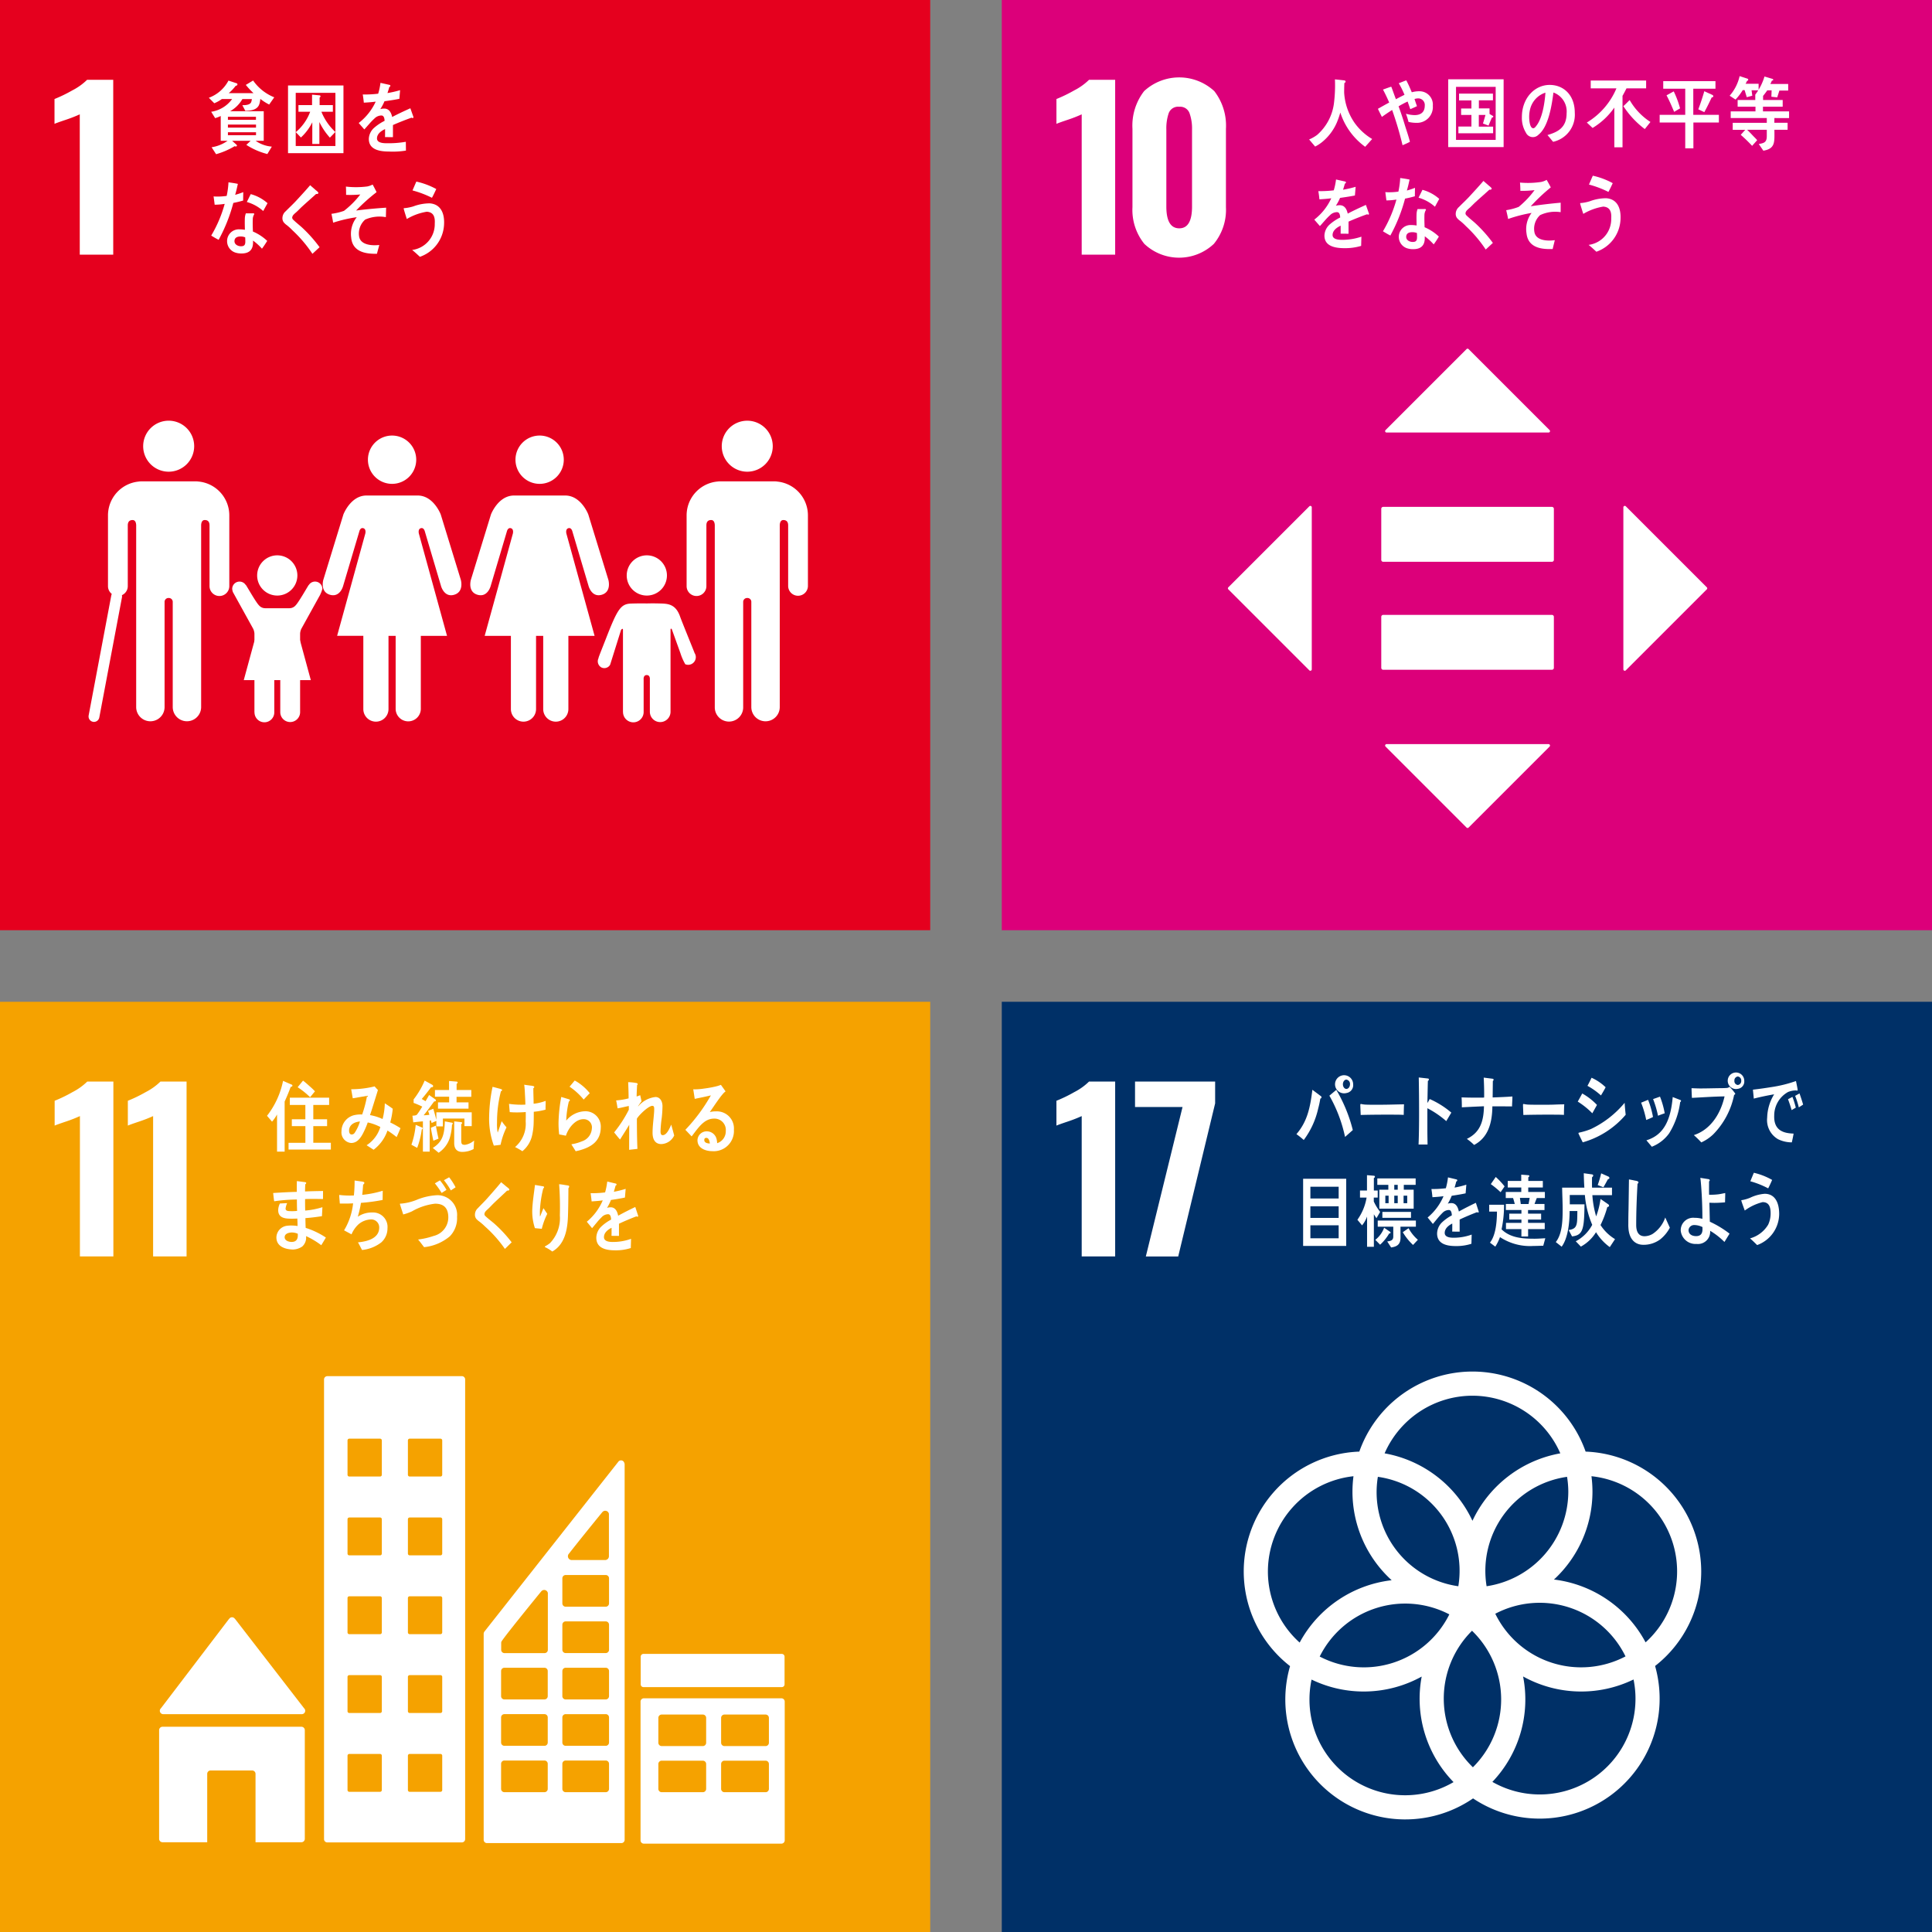 <svg xmlns="http://www.w3.org/2000/svg" width="270" height="270" viewBox="0 0 270 270">
  <rect x="0" y="0" width="270" height="270" fill="#808080" stroke="none"/>
  <g id="グループ_678" data-name="グループ 678" transform="translate(-800 -4315)">
    <g id="グループ_222" data-name="グループ 222" transform="translate(43.263 3789.98)">
      <rect id="長方形_240" data-name="長方形 240" width="130" height="130" transform="translate(896.738 525.02)" fill="#dc007a"/>
      <g id="グループ_212" data-name="グループ 212" transform="translate(904.377 535.837)">
        <path id="パス_1768" data-name="パス 1768" d="M907.907,541a20.048,20.048,0,0,1-1.931.754q-1.268.423-1.6.574v-3.47a20.207,20.207,0,0,0,2.489-1.207,8.413,8.413,0,0,0,2.067-1.479h3.651V560.61h-4.677Z" transform="translate(-904.377 -535.837)" fill="#fff"/>
        <path id="パス_1769" data-name="パス 1769" d="M916.672,559.116A7.542,7.542,0,0,1,915,553.972V543.019a7.875,7.875,0,0,1,1.629-5.266,7.233,7.233,0,0,1,9.807,0,7.875,7.875,0,0,1,1.629,5.266v10.953a7.506,7.506,0,0,1-1.69,5.129,7.077,7.077,0,0,1-9.7.015Zm6.654-5.235V543.109a6.378,6.378,0,0,0-.347-2.263,1.383,1.383,0,0,0-1.434-.905,1.4,1.4,0,0,0-1.478.89,6.591,6.591,0,0,0-.332,2.278v10.772q0,3.048,1.81,3.048Q923.326,556.929,923.326,553.881Z" transform="translate(-904.377 -535.837)" fill="#fff"/>
      </g>
      <g id="グループ_215" data-name="グループ 215" transform="translate(928.337 573.744)">
        <g id="グループ_213" data-name="グループ 213" transform="translate(21.434 22.113)">
          <path id="パス_1770" data-name="パス 1770" d="M972.72,609.13H949.114a.273.273,0,0,0-.256.287v7.094a.272.272,0,0,0,.256.288H972.72a.273.273,0,0,0,.26-.288v-7.094a.274.274,0,0,0-.26-.287" transform="translate(-948.858 -594.035)" fill="#fff"/>
          <path id="パス_1771" data-name="パス 1771" d="M972.72,594.035H949.114a.272.272,0,0,0-.256.286v7.1a.272.272,0,0,0,.256.288H972.72a.273.273,0,0,0,.26-.288v-7.1a.274.274,0,0,0-.26-.286" transform="translate(-948.858 -594.035)" fill="#fff"/>
        </g>
        <g id="グループ_214" data-name="グループ 214">
          <path id="パス_1772" data-name="パス 1772" d="M972.388,583.31l-11.331-11.33a.2.2,0,0,0-.277,0l-11.331,11.33a.2.2,0,0,0,.139.335H972.25A.2.2,0,0,0,972.388,583.31Z" transform="translate(-927.424 -571.922)" fill="#fff"/>
          <path id="パス_1773" data-name="パス 1773" d="M983.025,616.886l11.331-11.331a.194.194,0,0,0,0-.276l-11.331-11.331a.2.2,0,0,0-.334.138v22.662A.2.2,0,0,0,983.025,616.886Z" transform="translate(-927.424 -571.922)" fill="#fff"/>
          <path id="パス_1774" data-name="パス 1774" d="M949.449,627.524l11.331,11.331a.2.2,0,0,0,.277,0l11.331-11.331a.2.2,0,0,0-.138-.334H949.588A.2.2,0,0,0,949.449,627.524Z" transform="translate(-927.424 -571.922)" fill="#fff"/>
          <path id="パス_1775" data-name="パス 1775" d="M938.812,593.948l-11.331,11.331a.2.2,0,0,0,0,.276l11.331,11.331a.2.2,0,0,0,.334-.138V594.086A.2.2,0,0,0,938.812,593.948Z" transform="translate(-927.424 -571.922)" fill="#fff"/>
        </g>
      </g>
      <g id="グループ_216" data-name="グループ 216" transform="translate(939.688 535.657)">
        <path id="パス_1776" data-name="パス 1776" d="M946.279,545.535a9.519,9.519,0,0,1-3.474-4.785,11.76,11.76,0,0,1-.507,1.443,7.211,7.211,0,0,1-2.042,2.683,5.485,5.485,0,0,1-.968.626l-.843-.992a5.142,5.142,0,0,0,1.131-.646,7.054,7.054,0,0,0,2.328-4.32,20.094,20.094,0,0,0,.149-3.433l1.308.145c.075.009.179.053.179.163a.221.221,0,0,1-.169.2c-.019.45-.029.889-.029,1.339a8.258,8.258,0,0,0,1.468,4.247,8.081,8.081,0,0,0,2.447,2.243Z" transform="translate(-938.445 -535.657)" fill="#fff"/>
        <path id="パス_1777" data-name="パス 1777" d="M953.449,542.187a4.835,4.835,0,0,1-1.116-.13,8.43,8.43,0,0,0-.358-1.144,4.565,4.565,0,0,0,1.2.194c.735,0,1.432-.29,1.432-1.338a.917.917,0,0,0-.877-1,1.876,1.876,0,0,0-.555.087c.109.335.224.669.342,1-.313.153-.628.293-.932.422-.125-.356-.249-.713-.375-1.069a12.544,12.544,0,0,0-1.262.67c.306.832.594,1.684.85,2.537.242.809.538,1.6.734,2.419-.332.193-.679.321-1.028.484a47.333,47.333,0,0,0-1.458-4.931c-.481.311-.965.635-1.43.97-.189-.377-.384-.746-.555-1.133.52-.292,1.047-.594,1.575-.873-.26-.615-.555-1.234-.868-1.817.133-.04,1.056-.386,1.117-.386s.064.043.091.107c.2.538.392,1.091.6,1.63.4-.216.795-.421,1.2-.616a12.832,12.832,0,0,0-.8-1.619c.348-.129.7-.28,1.047-.4.293.527.528,1.1.77,1.663a3.789,3.789,0,0,1,1.1-.14,1.864,1.864,0,0,1,1.84,2.028A2.211,2.211,0,0,1,953.449,542.187Z" transform="translate(-938.445 -535.657)" fill="#fff"/>
        <path id="パス_1778" data-name="パス 1778" d="M957.884,545.578V536.1h7.743v9.477Zm6.633-8.422h-5.542v7.412h5.542Zm-5.21,6.49V542.7h1.821v-1.616h-1.44v-.9h1.44v-1.134H959.4v-.944h4.735v.931h-1.965v1.135h1.489v.774l.476.28a.1.1,0,0,1,.048.081c0,.1-.115.145-.192.145-.16.372-.321.742-.47,1.123l-.78-.293c.121-.393.237-.8.35-1.2h-.931v1.639h2v.92Z" transform="translate(-938.445 -535.657)" fill="#fff"/>
        <path id="パス_1779" data-name="パス 1779" d="M972.544,544.838c-.271-.311-.518-.643-.792-.945,1.393-.407,2.677-1,2.677-3.032a2.811,2.811,0,0,0-1.839-2.912c-.238,1.852-.705,4.8-2.087,5.891a1.074,1.074,0,0,1-1.76-.279,3.943,3.943,0,0,1-.563-2.195c0-2.627,1.786-4.479,3.88-4.479,1.938,0,3.513,1.4,3.513,3.9A3.871,3.871,0,0,1,972.544,544.838Zm-3.1-4.943a4.373,4.373,0,0,0-.245,1.471c0,.438.079,1.575.572,1.575.176,0,.325-.2.43-.343.831-1.028,1.181-3.225,1.267-4.63A3.233,3.233,0,0,0,969.446,539.9Z" transform="translate(-938.445 -535.657)" fill="#fff"/>
        <path id="パス_1780" data-name="パス 1780" d="M982.8,537.371c-.181.352-.359.705-.556,1.044v7.193H981.1v-5.554a10.028,10.028,0,0,1-3.038,2.849l-.806-.759a10.148,10.148,0,0,0,4.136-4.773H977.8v-1.1h7.743v1.1Zm2.557,5.686a12.609,12.609,0,0,1-2.991-3.2c.3-.274.582-.57.874-.856a8.908,8.908,0,0,0,2.907,3.066Z" transform="translate(-938.445 -535.657)" fill="#fff"/>
        <path id="パス_1781" data-name="パス 1781" d="M992.148,542.144v3.608h-1.139v-3.608h-3.575v-1.077h3.575v-3.65h-3.076V536.36h7.3v1.057h-3.1v3.65h3.577v1.077Zm-2.69-1.494c-.331-.782-.669-1.574-1.064-2.308l1.007-.552a13.274,13.274,0,0,1,.884,2.375Zm5.248-2.014c-.328.693-.658,1.386-1.033,2.056l-.838-.394c.31-.825.593-1.672.838-2.531l1.129.518a.221.221,0,0,1,.131.188C994.933,538.593,994.782,538.636,994.706,538.636Z" transform="translate(-938.445 -535.657)" fill="#fff"/>
        <path id="パス_1782" data-name="パス 1782" d="M1000.279,537.636l.1.76-.771.208-.3-.989h-.265a7.659,7.659,0,0,1-1.009,1.319l-.817-.538a6.239,6.239,0,0,0,1.392-2.739l1.083.352a.168.168,0,0,1,.122.143c0,.1-.1.165-.177.177a2.158,2.158,0,0,1-.2.4h1.826v.912Zm3.192,3.882-.011.66h1.854v.979h-1.843c0,1.682.168,2.628-1.544,2.924l-.642-.934c.651-.122,1.121-.178,1.121-1.089v-.9h-2.747c.281.262.545.539.808.823.2.21.406.4.594.627l-.706.793a20.726,20.726,0,0,0-1.589-1.539l.631-.7h-1.753v-.979h4.762v-.671h-5.043v-.924h3.462v-.659h-2.494v-.935h2.466v-.746h1.168c.047.009-.219.2-.219.255,0,.077.12-.259.141-.329v.82h2.74v.935h-2.756v.659h3.649v.935Zm.693-3.838-.3.946-.818-.088.036-.891h-.611a9.4,9.4,0,0,1-.726.938l-.949-.342a7.918,7.918,0,0,0,1.289-2.531l1.113.331a.139.139,0,0,1,.111.122c0,.1-.122.118-.19.118-.065.166-.139.322-.216.473h2.493v.924Z" transform="translate(-938.445 -535.657)" fill="#fff"/>
        <path id="パス_1783" data-name="パス 1783" d="M946.7,555.013a.242.242,0,0,1-.139-.054c-.68.232-1.986.748-2.607,1.035v1.692l-1.111-.012c.01-.154.01-.318.01-.5v-.616c-.75.352-1.129.8-1.129,1.307,0,.439.432.672,1.288.672a8.348,8.348,0,0,0,2.74-.44l-.036,1.286a7.762,7.762,0,0,1-2.363.318c-1.846,0-2.767-.582-2.767-1.759a2.169,2.169,0,0,1,.771-1.583,6.719,6.719,0,0,1,1.43-.945c-.018-.495-.168-.746-.443-.746a1.369,1.369,0,0,0-.967.416,8.526,8.526,0,0,0-.727.748c-.348.385-.563.65-.7.78-.17-.2-.433-.494-.782-.9a7.949,7.949,0,0,0,2.373-2.98c-.5.066-1.056.11-1.657.144-.037-.419-.093-.8-.15-1.145a16.061,16.061,0,0,0,2.154-.111,8.749,8.749,0,0,0,.319-1.516l1.272.285c.076.025.113.066.113.133s-.046.12-.151.164c-.048.186-.133.473-.252.847a14.924,14.924,0,0,0,1.757-.406l-.1,1.211c-.517.108-1.214.218-2.078.338a6.67,6.67,0,0,1-.585,1.1,1.874,1.874,0,0,1,.538-.077c.573,0,.949.384,1.12,1.176.753-.4,1.609-.8,2.54-1.22l.432,1.23C946.818,554.971,946.781,555.013,946.7,555.013Z" transform="translate(-938.445 -535.657)" fill="#fff"/>
        <path id="パス_1784" data-name="パス 1784" d="M953.224,552.449c-.46.131-.911.242-1.372.329a22.677,22.677,0,0,1-2.054,5.156c-.349-.175-.7-.383-1.035-.592a17.969,17.969,0,0,0,1.883-4.432,9.5,9.5,0,0,1-1.4.119c-.047-.382-.1-.768-.151-1.164a3.852,3.852,0,0,0,.519.023,8.6,8.6,0,0,0,1.308-.09,11.774,11.774,0,0,0,.254-1.9c.442.066.877.121,1.309.22-.112.506-.224,1.023-.377,1.528a9.539,9.539,0,0,0,1.131-.377C953.236,551.658,953.224,552.053,953.224,552.449Zm2.631,6.724a7.954,7.954,0,0,0-1.25-1.132c.006.122,0,.242,0,.361-.043,1.135-.778,1.441-1.627,1.441a2.709,2.709,0,0,1-.89-.141,1.675,1.675,0,0,1-1.108-1.562,1.64,1.64,0,0,1,1.718-1.67,4.538,4.538,0,0,1,.77.064c-.009-.516-.028-1.032-.009-1.55a2.3,2.3,0,0,1,.14-.747h.849c.056,0,.331-.044.326.088a.067.067,0,0,1-.011.045,1.414,1.414,0,0,0-.2.67c-.021.582,0,1.153.021,1.737a6.708,6.708,0,0,1,1.995,1.308C956.352,558.46,956.113,558.833,955.855,559.173Zm-2.342-1.583a1.584,1.584,0,0,0-.674-.12c-.358,0-.806.11-.825.626s.519.737.889.737c.347,0,.6-.077.621-.55C953.533,558.053,953.522,557.822,953.513,557.59Zm2.516-3.677a5.784,5.784,0,0,0-2.29-1.265l.545-1.1a5.8,5.8,0,0,1,2.347,1.264Z" transform="translate(-938.445 -535.657)" fill="#fff"/>
        <path id="パス_1785" data-name="パス 1785" d="M963.127,559.891a18.146,18.146,0,0,0-2.764-3.262,8.4,8.4,0,0,0-.8-.731,2.319,2.319,0,0,1-.463-.428.961.961,0,0,1-.165-.6,1.267,1.267,0,0,1,.454-.925c.463-.474.944-.912,1.4-1.4.674-.735,1.358-1.466,2.017-2.241.268.236.536.461.8.7a1.966,1.966,0,0,1,.305.272.134.134,0,0,1,.044.1c0,.155-.21.173-.314.149-.635.58-1.287,1.147-1.932,1.738-.269.245-.519.515-.787.763a5.184,5.184,0,0,0-.386.354.719.719,0,0,0-.237.434.42.42,0,0,0,.164.334c.386.382.82.711,1.217,1.072a19.236,19.236,0,0,1,2.446,2.75C963.791,559.269,963.462,559.59,963.127,559.891Z" transform="translate(-938.445 -535.657)" fill="#fff"/>
        <path id="パス_1786" data-name="パス 1786" d="M970.721,555.086a2.582,2.582,0,0,0-.787,2.381c.2,1.071,1.5,1.185,2.178,1.168.217,0,.443-.023.669-.05-.1.42-.206.829-.3,1.239l-.2,0c-1.327.034-3.235-.158-3.455-2.2a3.749,3.749,0,0,1,.71-2.848,20.02,20.02,0,0,0-3.281.847c-.071-.415-.173-.824-.266-1.23a8.547,8.547,0,0,0,1.738-.457,12.5,12.5,0,0,0,2.223-2.345,15.184,15.184,0,0,1-1.982.1c0-.387-.019-.777-.053-1.156a12.328,12.328,0,0,0,2.985-.092,2.839,2.839,0,0,0,.742-.285c.2.343.4.7.576,1.049a25.754,25.754,0,0,0-2.8,2.64c1.392-.214,2.791-.377,4.185-.5-.007.442.006.885-.007,1.325A4.923,4.923,0,0,0,970.721,555.086Z" transform="translate(-938.445 -535.657)" fill="#fff"/>
        <path id="パス_1787" data-name="パス 1787" d="M978.591,560.2c-.355-.325-.71-.663-1.086-.957a3.628,3.628,0,0,0,3.16-3.7c.066-1-.222-1.59-1.113-1.651a7.987,7.987,0,0,0-2.792,1.019c-.055-.174-.439-1.36-.433-1.461,0-.078.1-.061.14-.058a6.006,6.006,0,0,0,1.208-.247,6.6,6.6,0,0,1,2.273-.422c1.533.1,2.123,1.359,2.012,3.032A5.023,5.023,0,0,1,978.591,560.2Zm1.683-8.359a14.183,14.183,0,0,0-2.72-1.03c.182-.411.354-.823.538-1.236a10.493,10.493,0,0,1,2.784,1.042C980.685,551.029,980.493,551.44,980.274,551.841Z" transform="translate(-938.445 -535.657)" fill="#fff"/>
      </g>
    </g>
    <g id="グループ_236" data-name="グループ 236" transform="translate(800.168 3789.98)">
      <rect id="長方形_245" data-name="長方形 245" width="130" height="130" transform="translate(-0.168 525.02)" fill="#e5001e"/>
      <g id="グループ_227" data-name="グループ 227" transform="translate(7.45 536.169)">
        <path id="パス_1812" data-name="パス 1812" d="M10.98,541a20.165,20.165,0,0,1-1.931.754q-1.267.423-1.6.573v-3.47a19.917,19.917,0,0,0,2.489-1.207,8.407,8.407,0,0,0,2.067-1.478h3.651V560.61H10.98Z" transform="translate(-7.45 -536.169)" fill="#fff"/>
      </g>
      <g id="グループ_228" data-name="グループ 228" transform="translate(95.784 583.81)">
        <path id="パス_1813" data-name="パス 1813" d="M98.533,586.159a3.563,3.563,0,1,1,3.567,3.565,3.566,3.566,0,0,1-3.567-3.565" transform="translate(-93.618 -582.593)" fill="#fff"/>
        <path id="パス_1814" data-name="パス 1814" d="M106.261,591.1a4.75,4.75,0,0,1,4.314,4.734v9.882a1.382,1.382,0,0,1-2.763,0v-8.487c0-.318-.092-.749-.674-.749-.4,0-.486.426-.5.7v25.438a1.987,1.987,0,0,1-3.974,0V607.956a.538.538,0,0,0-.563-.582h0a.547.547,0,0,0-.574.582v14.659a1.985,1.985,0,1,1-3.969,0V597.177c-.014-.272-.1-.7-.5-.7-.585,0-.673.431-.673.749v8.487a1.382,1.382,0,0,1-2.764,0v-9.882a4.753,4.753,0,0,1,4.32-4.734,2.019,2.019,0,0,1,.261-.022h7.791a2.169,2.169,0,0,1,.271.022" transform="translate(-93.618 -582.593)" fill="#fff"/>
      </g>
      <g id="グループ_229" data-name="グループ 229" transform="translate(65.555 585.884)">
        <path id="パス_1815" data-name="パス 1815" d="M77.334,588.032a3.375,3.375,0,1,0-3.372,3.376,3.375,3.375,0,0,0,3.372-3.376" transform="translate(-64.268 -584.652)" fill="#fff"/>
        <path id="パス_1816" data-name="パス 1816" d="M67.159,595.678l-2.806,9.135s-.5,1.675.921,2.093,1.842-1.217,1.842-1.217l2.263-7.623s.123-.587.564-.46.275.754.275.754L66.28,612.647h3.663v10.234a1.758,1.758,0,0,0,3.516,0V612.647h1v10.234a1.759,1.759,0,0,0,3.518,0V612.647h3.661L77.7,598.36s-.166-.628.274-.754.565.46.565.46l2.262,7.623s.43,1.636,1.842,1.217.921-2.093.921-2.093l-2.806-9.135s-1-2.641-3.224-2.641H70.384c-2.22,0-3.225,2.641-3.225,2.641" transform="translate(-64.268 -584.652)" fill="#fff"/>
      </g>
      <g id="グループ_230" data-name="グループ 230" transform="translate(44.933 585.884)">
        <path id="パス_1817" data-name="パス 1817" d="M57.116,588.032a3.375,3.375,0,1,0-3.374,3.376,3.377,3.377,0,0,0,3.374-3.376" transform="translate(-44.049 -584.652)" fill="#fff"/>
        <path id="パス_1818" data-name="パス 1818" d="M46.94,595.678l-2.805,9.135s-.5,1.675.92,2.093,1.842-1.217,1.842-1.217l2.263-7.623s.122-.587.563-.46.275.754.275.754l-3.937,14.287h3.662v10.234a1.759,1.759,0,0,0,3.518,0V612.647h1v10.234a1.759,1.759,0,0,0,3.517,0V612.647H61.42L57.486,598.36s-.167-.628.272-.754.565.46.565.46l2.26,7.623s.431,1.636,1.843,1.217.921-2.093.921-2.093l-2.807-9.135s-1-2.641-3.221-2.641H50.165c-2.219,0-3.225,2.641-3.225,2.641" transform="translate(-44.049 -584.652)" fill="#fff"/>
      </g>
      <g id="グループ_231" data-name="グループ 231" transform="translate(83.385 602.63)">
        <path id="パス_1819" data-name="パス 1819" d="M88.671,606.925a2.81,2.81,0,1,0-2.81-2.813,2.808,2.808,0,0,0,2.81,2.813" transform="translate(-81.829 -601.305)" fill="#fff"/>
        <path id="パス_1820" data-name="パス 1820" d="M81.934,615.653a.976.976,0,0,0,.41,1.33.937.937,0,0,0,1.2-.393l1.528-4.871s.265-.326.265.011V623.2h.007a1.441,1.441,0,1,0,2.882,0v-4.525s-.083-.639.433-.639.436.639.436.639V623.2a1.445,1.445,0,0,0,2.889,0V611.73c0-.337.178-.1.178-.1l1.2,3.335a8,8,0,0,0,.68,1.557,1.065,1.065,0,0,0,1.392-.576,1.053,1.053,0,0,0-.114-1.026l.01-.01c-.034-.108-1.789-4.412-2-5.016-.633-1.85-1.787-1.834-2.9-1.864s-1.775,0-1.775,0-.71-.029-2.177.014-1.926.8-3.541,4.952c-.231.6-1.011,2.535-1.021,2.651Z" transform="translate(-81.829 -601.305)" fill="#fff"/>
      </g>
      <g id="グループ_233" data-name="グループ 233" transform="translate(12.965 583.81)">
        <g id="グループ_232" data-name="グループ 232" transform="translate(1.958)">
          <path id="パス_1821" data-name="パス 1821" d="M26.969,586.159a3.564,3.564,0,1,0-3.568,3.565,3.568,3.568,0,0,0,3.568-3.565" transform="translate(-14.923 -582.593)" fill="#fff"/>
          <path id="パス_1822" data-name="パス 1822" d="M19.239,591.1a4.752,4.752,0,0,0-4.316,4.734v9.882a1.383,1.383,0,0,0,2.766,0v-8.487c0-.318.092-.749.674-.749.4,0,.485.426.5.7v25.438a1.984,1.984,0,1,0,3.969,0V607.956a.543.543,0,0,1,.567-.582h0a.545.545,0,0,1,.573.582v14.659a1.985,1.985,0,0,0,3.97,0V597.177c.011-.272.1-.7.5-.7.585,0,.672.431.672.749v8.487a1.382,1.382,0,0,0,2.764,0v-9.882a4.751,4.751,0,0,0-4.319-4.734,2.019,2.019,0,0,0-.261-.022H19.511a2.154,2.154,0,0,0-.272.022" transform="translate(-14.923 -582.593)" fill="#fff"/>
        </g>
        <line id="線_71" data-name="線 71" x1="3.166" y2="16.779" transform="translate(0 24.559)" fill="none" stroke="#fff" stroke-linecap="round" stroke-miterlimit="10" stroke-width="1.516"/>
      </g>
      <g id="グループ_234" data-name="グループ 234" transform="translate(32.283 602.63)">
        <path id="パス_1823" data-name="パス 1823" d="M33.575,605.452a1.024,1.024,0,0,0-1.891.542,1.864,1.864,0,0,0,.1.449l2.833,5.126a1.816,1.816,0,0,1,.173.676v11.007H34.8a1.383,1.383,0,1,0,2.766,0v-4.343s-.078-.615.418-.615.417.615.417.615v4.343a1.387,1.387,0,0,0,2.773,0V612.245a1.825,1.825,0,0,1,.172-.676l2.618-4.732a4.613,4.613,0,0,0,.321-.843,1.024,1.024,0,0,0-1.892-.542l-.011-.006c-.082.071-1.394,2.406-1.826,2.839a1.137,1.137,0,0,1-.868.41h-3.4a1.136,1.136,0,0,1-.869-.41c-.438-.433-1.744-2.768-1.828-2.839Z" transform="translate(-31.684 -601.305)" fill="#fff"/>
        <path id="パス_1824" data-name="パス 1824" d="M37.98,606.925a2.81,2.81,0,1,0-2.809-2.813,2.808,2.808,0,0,0,2.809,2.813" transform="translate(-31.684 -601.305)" fill="#fff"/>
        <path id="パス_1825" data-name="パス 1825" d="M37.985,610.868l3.176,2.316,1.509,5.557H33.3l1.513-5.557Z" transform="translate(-31.684 -601.305)" fill="#fff"/>
      </g>
      <g id="グループ_235" data-name="グループ 235" transform="translate(29.017 536.27)">
        <path id="パス_1826" data-name="パス 1826" d="M36.8,539.629a6.843,6.843,0,0,1-1.238-.789,3.408,3.408,0,0,1-.124.678c-.257.911-1.278.966-1.974.99l-.417-.789c.351,0,1.084,0,1.247-.455a1.972,1.972,0,0,0,.086-.4H33.055a4.549,4.549,0,0,1-1.716,1.7h4.7V544.7H34.912a4.564,4.564,0,0,0,2.258.81l-.627,1.036a9.864,9.864,0,0,1-2.937-1.279l.6-.567H31.625l.572.51a.277.277,0,0,1,.1.159c0,.087-.1.12-.162.12a.264.264,0,0,1-.154-.044,10.631,10.631,0,0,1-2.6,1.124l-.629-.97a5.171,5.171,0,0,0,2.228-.9h-.952V541.23a4.853,4.853,0,0,1-.779.3l-.554-.889a4.409,4.409,0,0,0,2.926-1.782H30.186a5.04,5.04,0,0,1-1.059.591l-.761-.766a5.074,5.074,0,0,0,2.744-2.4l1.153.379a.143.143,0,0,1,.1.143c0,.147-.154.2-.249.211a6.055,6.055,0,0,1-.97,1.023h3.467a11.582,11.582,0,0,1-1.077-1.154l1.02-.613a6.6,6.6,0,0,0,2.955,2.346Zm-1.848,1.714H31.034v.422h3.917Zm.008,1.089H31.034v.422h3.925Zm0,1.07H31.034v.411h3.925Z" transform="translate(-28.366 -536.27)" fill="#fff"/>
        <path id="パス_1827" data-name="パス 1827" d="M39.433,546.425v-9.457H47.18v9.457Zm6.623-8.432H40.509v7.431h5.547Zm-.773,6.263a9.281,9.281,0,0,1-1.468-2.18v3.059h-.99v-3.027a7.2,7.2,0,0,1-1.592,2.127l-.715-.747a6.83,6.83,0,0,0,2.011-2.849H40.891v-.932h1.9v-1.459l1,.091c.087.009.18.021.18.155a.21.21,0,0,1-.123.154v1.059h1.851v.932h-1.6a7.827,7.827,0,0,0,1.952,2.828Z" transform="translate(-28.366 -536.27)" fill="#fff"/>
        <path id="パス_1828" data-name="パス 1828" d="M56.846,541.518a.267.267,0,0,1-.141-.055c-.677.231-1.987.749-2.609,1.032v1.692l-1.109-.007c.009-.154.009-.32.009-.506v-.615c-.755.35-1.13.8-1.13,1.307,0,.44.432.67,1.289.67a14.229,14.229,0,0,0,2.742-.2l.015,1.229a11.4,11.4,0,0,1-2.419.131c-1.843,0-2.768-.58-2.768-1.759a2.175,2.175,0,0,1,.772-1.582,6.763,6.763,0,0,1,1.431-.947c-.017-.494-.169-.747-.442-.747a1.364,1.364,0,0,0-.969.418,8.133,8.133,0,0,0-.725.748c-.349.384-.564.649-.7.78-.169-.2-.432-.494-.78-.9a7.95,7.95,0,0,0,2.373-2.982c-.5.066-1.056.11-1.658.143-.04-.416-.094-.8-.15-1.142a16.233,16.233,0,0,0,2.155-.111,8.873,8.873,0,0,0,.32-1.516l1.272.285a.131.131,0,0,1,.112.132c0,.066-.047.121-.148.165-.048.187-.134.472-.257.845a14.649,14.649,0,0,0,1.763-.405l-.1,1.208c-.517.111-1.214.221-2.08.341a6.854,6.854,0,0,1-.585,1.1,1.926,1.926,0,0,1,.536-.076c.577,0,.953.384,1.122,1.176.753-.4,1.61-.8,2.542-1.22l.435,1.231C56.961,541.474,56.922,541.518,56.846,541.518Z" transform="translate(-28.366 -536.27)" fill="#fff"/>
        <path id="パス_1829" data-name="パス 1829" d="M33.161,553.049c-.46.131-.911.242-1.372.329a22.7,22.7,0,0,1-2.054,5.157c-.349-.175-.7-.384-1.036-.592a17.887,17.887,0,0,0,1.883-4.432,9.489,9.489,0,0,1-1.4.119c-.046-.383-.1-.768-.151-1.164a3.873,3.873,0,0,0,.519.023,8.6,8.6,0,0,0,1.309-.09,11.669,11.669,0,0,0,.253-1.9c.444.066.878.12,1.31.219-.112.506-.225,1.024-.377,1.528a9.369,9.369,0,0,0,1.131-.376C33.173,552.259,33.161,552.653,33.161,553.049Zm2.631,6.725a7.9,7.9,0,0,0-1.25-1.132c.006.122,0,.242,0,.361-.042,1.135-.777,1.441-1.626,1.441a2.683,2.683,0,0,1-.89-.142,1.673,1.673,0,0,1-1.109-1.561,1.641,1.641,0,0,1,1.719-1.67,4.537,4.537,0,0,1,.77.064c-.01-.516-.028-1.033-.009-1.551a2.271,2.271,0,0,1,.141-.746h.847c.056,0,.332-.044.327.088a.07.07,0,0,1-.01.044,1.387,1.387,0,0,0-.195.671c-.022.582-.006,1.153.019,1.736a6.735,6.735,0,0,1,2,1.309C36.289,559.061,36.05,559.434,35.792,559.774Zm-2.343-1.583a1.577,1.577,0,0,0-.673-.121c-.358,0-.806.11-.826.627s.52.737.89.737c.347,0,.6-.078.622-.55C33.47,558.654,33.458,558.422,33.449,558.191Zm2.516-3.678a5.766,5.766,0,0,0-2.289-1.264l.546-1.1a5.814,5.814,0,0,1,2.346,1.265Z" transform="translate(-28.366 -536.27)" fill="#fff"/>
        <path id="パス_1830" data-name="パス 1830" d="M42.842,560.491a18.1,18.1,0,0,0-2.763-3.261,8.561,8.561,0,0,0-.8-.732,2.291,2.291,0,0,1-.463-.428.964.964,0,0,1-.165-.6,1.262,1.262,0,0,1,.454-.925c.463-.474.943-.913,1.4-1.4.676-.734,1.36-1.465,2.018-2.241.268.236.535.462.8.7a1.93,1.93,0,0,1,.306.271.141.141,0,0,1,.044.1c0,.156-.21.174-.314.15-.635.58-1.288,1.147-1.931,1.738-.271.245-.521.515-.789.763-.127.117-.27.224-.385.353a.72.72,0,0,0-.237.435.418.418,0,0,0,.164.333c.386.383.82.712,1.216,1.073a19.179,19.179,0,0,1,2.447,2.75C43.506,559.87,43.178,560.191,42.842,560.491Z" transform="translate(-28.366 -536.27)" fill="#fff"/>
        <path id="パス_1831" data-name="パス 1831" d="M50.215,555.709a2.581,2.581,0,0,0-.846,2.361c.175,1.075,1.47,1.222,2.15,1.222.216,0,.443-.012.669-.033-.106.417-.226.822-.33,1.229h-.2c-1.328,0-3.229-.237-3.4-2.286a3.745,3.745,0,0,1,.78-2.828,19.514,19.514,0,0,0-3.3.766c-.061-.419-.153-.83-.236-1.238a8.442,8.442,0,0,0,1.749-.415,12.439,12.439,0,0,0,2.28-2.288,15.318,15.318,0,0,1-1.983.054c0-.387,0-.777-.025-1.157a12.43,12.43,0,0,0,2.986-.018,2.9,2.9,0,0,0,.75-.267c.191.348.379.706.548,1.062a25.829,25.829,0,0,0-2.859,2.57c1.4-.18,2.8-.306,4.195-.4-.017.44-.015.885-.039,1.324A4.931,4.931,0,0,0,50.215,555.709Z" transform="translate(-28.366 -536.27)" fill="#fff"/>
        <path id="パス_1832" data-name="パス 1832" d="M57.865,560.91c-.355-.324-.709-.661-1.086-.957a3.629,3.629,0,0,0,3.16-3.694c.066-1-.221-1.592-1.113-1.651a7.947,7.947,0,0,0-2.792,1.019c-.055-.174-.439-1.362-.432-1.463,0-.077.1-.059.139-.057a6.126,6.126,0,0,0,1.209-.246,6.593,6.593,0,0,1,2.271-.423c1.534.1,2.124,1.36,2.013,3.033A5.02,5.02,0,0,1,57.865,560.91Zm1.682-8.248a14.184,14.184,0,0,0-2.719-1.03c.183-.411.353-.822.538-1.235a10.46,10.46,0,0,1,2.784,1.042C59.959,551.85,59.767,552.262,59.547,552.662Z" transform="translate(-28.366 -536.27)" fill="#fff"/>
      </g>
    </g>
    <g id="グループ_241" data-name="グループ 241" transform="translate(672.334 3801.801)">
      <rect id="長方形_246" data-name="長方形 246" width="130" height="130" transform="translate(127.666 653.199)" fill="#f5a200"/>
      <g id="グループ_237" data-name="グループ 237" transform="translate(135.305 664.348)">
        <path id="パス_1833" data-name="パス 1833" d="M138.835,669.175a19.929,19.929,0,0,1-1.931.755q-1.266.423-1.6.573v-3.47a19.93,19.93,0,0,0,2.489-1.207,8.4,8.4,0,0,0,2.067-1.478h3.651v24.44h-4.677Z" transform="translate(-135.305 -664.348)" fill="#fff"/>
        <path id="パス_1834" data-name="パス 1834" d="M149.064,669.175a19.925,19.925,0,0,1-1.931.755q-1.268.423-1.6.573v-3.47a20.065,20.065,0,0,0,2.489-1.207,8.415,8.415,0,0,0,2.067-1.478h3.651v24.44h-4.677Z" transform="translate(-135.305 -664.348)" fill="#fff"/>
      </g>
      <g id="グループ_239" data-name="グループ 239" transform="translate(149.903 705.516)">
        <g id="グループ_238" data-name="グループ 238" transform="translate(0 33.695)">
          <path id="パス_1835" data-name="パス 1835" d="M149.524,750.936h19.37a.477.477,0,0,0,.475-.476.471.471,0,0,0-.125-.316l-.027-.028-9.636-12.469-.094-.1a.476.476,0,0,0-.351-.154.483.483,0,0,0-.312.121l-.058.068-.09.1-9.4,12.337-.144.177a.466.466,0,0,0-.082.266A.477.477,0,0,0,149.524,750.936Z" transform="translate(-148.952 -737.39)" fill="#fff"/>
          <path id="パス_1836" data-name="パス 1836" d="M168.835,752.694H149.427a.476.476,0,0,0-.475.476v15.188a.476.476,0,0,0,.475.476h6.247v-9.555a.474.474,0,0,1,.475-.475h5.8a.474.474,0,0,1,.476.475v9.555h6.412a.476.476,0,0,0,.475-.476V753.17A.476.476,0,0,0,168.835,752.694Z" transform="translate(-148.952 -737.39)" fill="#fff"/>
        </g>
        <path id="パス_1837" data-name="パス 1837" d="M235.91,748.719H216.7a.46.46,0,0,0-.468.456v19.4a.462.462,0,0,0,.468.456H235.91a.463.463,0,0,0,.471-.456v-19.4a.46.46,0,0,0-.471-.456M225.4,761.381a.463.463,0,0,1-.469.459h-5.738a.465.465,0,0,1-.472-.459v-3.487a.464.464,0,0,1,.472-.458h5.738a.462.462,0,0,1,.469.458Zm0-6.445a.463.463,0,0,1-.469.458h-5.738a.465.465,0,0,1-.472-.458v-3.49a.464.464,0,0,1,.472-.456h5.738a.462.462,0,0,1,.469.456Zm8.771,6.445a.463.463,0,0,1-.47.459h-5.738a.463.463,0,0,1-.47-.459v-3.487a.462.462,0,0,1,.47-.458H233.7a.462.462,0,0,1,.47.458Zm0-6.445a.463.463,0,0,1-.47.458h-5.738a.463.463,0,0,1-.47-.458v-3.49a.462.462,0,0,1,.47-.456H233.7a.462.462,0,0,1,.47.456Z" transform="translate(-148.952 -703.695)" fill="#fff"/>
        <path id="パス_1838" data-name="パス 1838" d="M191.258,703.7h-18.8a.46.46,0,0,0-.459.461V768.4a.46.46,0,0,0,.459.459h18.8a.464.464,0,0,0,.463-.459V704.156a.463.463,0,0,0-.463-.461M180.076,761.54a.248.248,0,0,1-.247.247h-4.3a.248.248,0,0,1-.247-.247v-4.8a.246.246,0,0,1,.247-.245h4.3a.246.246,0,0,1,.247.245Zm0-11.016a.246.246,0,0,1-.247.247h-4.3a.246.246,0,0,1-.247-.247v-4.795a.246.246,0,0,1,.247-.247h4.3a.246.246,0,0,1,.247.247Zm0-11.014a.248.248,0,0,1-.247.247h-4.3a.248.248,0,0,1-.247-.247v-4.8a.248.248,0,0,1,.247-.247h4.3a.248.248,0,0,1,.247.247Zm0-11.016a.248.248,0,0,1-.247.247h-4.3a.248.248,0,0,1-.247-.247v-4.8a.245.245,0,0,1,.247-.244h4.3a.245.245,0,0,1,.247.244Zm0-11.014a.247.247,0,0,1-.247.246h-4.3a.247.247,0,0,1-.247-.246v-4.8a.247.247,0,0,1,.247-.247h4.3a.247.247,0,0,1,.247.247Zm8.441,44.06a.248.248,0,0,1-.249.247h-4.3a.246.246,0,0,1-.247-.247v-4.8a.245.245,0,0,1,.247-.245h4.3a.246.246,0,0,1,.249.245Zm0-11.016a.246.246,0,0,1-.249.247h-4.3a.244.244,0,0,1-.247-.247v-4.795a.244.244,0,0,1,.247-.247h4.3a.246.246,0,0,1,.249.247Zm0-11.014a.248.248,0,0,1-.249.247h-4.3a.246.246,0,0,1-.247-.247v-4.8a.246.246,0,0,1,.247-.247h4.3a.248.248,0,0,1,.249.247Zm0-11.016a.248.248,0,0,1-.249.247h-4.3a.246.246,0,0,1-.247-.247v-4.8a.244.244,0,0,1,.247-.244h4.3a.245.245,0,0,1,.249.244Zm0-11.014a.248.248,0,0,1-.249.246h-4.3a.246.246,0,0,1-.247-.246v-4.8a.246.246,0,0,1,.247-.247h4.3a.247.247,0,0,1,.249.247Z" transform="translate(-148.952 -703.695)" fill="#fff"/>
        <path id="長方形_247" data-name="長方形 247" d="M.388,0H19.72a.386.386,0,0,1,.386.386V4.254a.386.386,0,0,1-.386.386H.386A.386.386,0,0,1,0,4.254V.388A.388.388,0,0,1,.388,0Z" transform="translate(67.301 38.819)" fill="#fff"/>
        <path id="パス_1839" data-name="パス 1839" d="M213.964,715.827a.478.478,0,0,0-.741-.271c-.011.008-.023.014-.035.024l-.159.2-18.475,23.437-.085.114a.529.529,0,0,0-.16.365v28.8a.459.459,0,0,0,.461.458h18.779a.458.458,0,0,0,.46-.458V716.019A.455.455,0,0,0,213.964,715.827Zm-7.778,12.728.132-.166c1.264-1.622,3.394-4.245,4.433-5.518l.136-.163a.534.534,0,0,1,.413-.2.527.527,0,0,1,.513.429v5.93a.531.531,0,0,1-.51.528c-.009,0-.016.005-.024.005s-.015-.005-.023-.005h-4.617c-.009,0-.016.005-.023.005s-.015-.005-.024-.005a.53.53,0,0,1-.406-.845Zm-2.924,32.823a.457.457,0,0,1-.459.459h-5.6a.457.457,0,0,1-.459-.459v-3.507a.457.457,0,0,1,.459-.458h5.6a.457.457,0,0,1,.459.458Zm0-6.48a.458.458,0,0,1-.459.46h-5.6a.458.458,0,0,1-.459-.46v-3.507a.456.456,0,0,1,.459-.459h5.6a.456.456,0,0,1,.459.459Zm0-6.479a.459.459,0,0,1-.459.458h-5.6a.459.459,0,0,1-.459-.458V744.91a.458.458,0,0,1,.459-.46h5.6a.458.458,0,0,1,.459.46Zm.016-14.2v7.726a.46.46,0,0,1-.459.459h-5.6a.46.46,0,0,1-.462-.459v-.972a.512.512,0,0,1,.035-.172.312.312,0,0,1,.028-.053.382.382,0,0,1,.041-.061c.014-.022.035-.05.052-.075.716-1.026,3.948-5.006,5.305-6.671l.136-.164a.534.534,0,0,1,.413-.2.527.527,0,0,1,.513.43Zm8.549,27.16a.46.46,0,0,1-.46.459h-5.6a.459.459,0,0,1-.462-.459v-3.507a.459.459,0,0,1,.462-.458h5.6a.46.46,0,0,1,.46.458Zm0-6.48a.461.461,0,0,1-.46.46h-5.6a.46.46,0,0,1-.462-.46v-3.507a.458.458,0,0,1,.462-.459h5.6a.459.459,0,0,1,.46.459Zm0-6.479a.462.462,0,0,1-.46.458h-5.6a.461.461,0,0,1-.462-.458V744.91a.46.46,0,0,1,.462-.46h5.6a.461.461,0,0,1,.46.46Zm0-6.482a.46.46,0,0,1-.46.458h-5.6a.459.459,0,0,1-.462-.458V738.43a.46.46,0,0,1,.462-.459h5.6a.46.46,0,0,1,.46.459Zm0-6.481a.461.461,0,0,1-.46.46h-5.6a.46.46,0,0,1-.462-.46v-3.507a.46.46,0,0,1,.462-.461h5.6a.461.461,0,0,1,.46.461Z" transform="translate(-148.952 -703.695)" fill="#fff"/>
      </g>
      <g id="グループ_240" data-name="グループ 240" transform="translate(164.981 664.199)">
        <path id="パス_1840" data-name="パス 1840" d="M167.235,665.1c-.247.7-.536,1.372-.84,2.044v6.993h-1.063v-5.189a4.992,4.992,0,0,1-.7,1l-.7-.815a11.7,11.7,0,0,0,2.241-4.881l1.213.527a.154.154,0,0,1,.1.132C167.48,665.038,167.31,665.093,167.235,665.1Zm-.293,8.752v-.946h2.351v-2.331H167.4v-.955h1.891v-2h-2.172V666.6h5.495v1.02H170.4v2h1.929v.955H170.4v2.331h2.454v.946Zm3.011-7.311a10.629,10.629,0,0,0-1.742-1.4l.752-.923c.312.23.614.505.906.769a8.69,8.69,0,0,1,.763.725Z" transform="translate(-163.931 -664.199)" fill="#fff"/>
        <path id="パス_1841" data-name="パス 1841" d="M182.045,672.108a13.349,13.349,0,0,0-1.279-.914,5.618,5.618,0,0,1-1.939,2.683l-.977-.628a4.61,4.61,0,0,0,1.919-2.548,6.934,6.934,0,0,0-1.76-.639,10.961,10.961,0,0,1-.451,1.1c-.406.879-.914,1.772-1.872,1.772a1.49,1.49,0,0,1-1.346-1.65,2.313,2.313,0,0,1,1.74-2.232,4.019,4.019,0,0,1,1.148-.1,16.654,16.654,0,0,0,.686-2.607l-2,.341-.218-1.264h.105a13.616,13.616,0,0,0,3.172-.4c.14.176.3.342.46.506-.2.669-.415,1.33-.62,2-.162.506-.312,1.011-.49,1.507a7.2,7.2,0,0,1,1.759.549,9.633,9.633,0,0,0,.312-2.2c.375.253.751.493,1.109.768a11.644,11.644,0,0,1-.348,1.913,11.7,11.7,0,0,1,1.428.8C182.413,671.283,182.235,671.7,182.045,672.108Zm-6.641-.88c0,.276.1.516.356.516a.487.487,0,0,0,.4-.2,5.781,5.781,0,0,0,.76-1.616C176.258,669.985,175.4,670.306,175.4,671.228Z" transform="translate(-163.931 -664.199)" fill="#fff"/>
        <path id="パス_1842" data-name="パス 1842" d="M185.557,671.047a11.422,11.422,0,0,1-.639,2.567l-.807-.435a11.475,11.475,0,0,0,.6-2.783l.908.381a.117.117,0,0,1,.062.107A.175.175,0,0,1,185.557,671.047Zm5.963-.467v-1.06h-3.009v1.094H187.6v-.769l-.664.292c-.034-.119-.07-.248-.1-.369l-.172.034v4.342h-.946V669.91c-.446.032-.9.084-1.346.14l-.118-.931a2.157,2.157,0,0,0,.456-.054.4.4,0,0,0,.243-.185c.246-.324.456-.682.675-1.027a10.369,10.369,0,0,0-1.209-.521v-.487a11.686,11.686,0,0,0,1.545-2.631l.981.541c.073.044.2.1.2.215,0,.185-.172.185-.28.175-.428.553-.846,1.115-1.309,1.634.173.11.353.2.528.316.171-.282.335-.576.5-.867l.855.6a.188.188,0,0,1,.091.154c0,.149-.145.14-.236.14-.492.65-.956,1.322-1.473,1.938a6.957,6.957,0,0,0,.8-.064,5.494,5.494,0,0,0-.183-.552l.73-.294c.161.507.289,1.03.432,1.549v-1.051h4.94v1.927Zm-4.337,2.036c-.136-.594-.254-1.2-.354-1.807l.7-.3c.107.606.227,1.222.372,1.817Zm2.6-2.252a7.48,7.48,0,0,1-.292,1.8,3.923,3.923,0,0,1-1.574,2.133l-.819-.671c1.4-.877,1.629-1.939,1.685-3.714l.981.183a.137.137,0,0,1,.127.131A.177.177,0,0,1,189.785,670.364Zm.637-3.886v.78h1.671v.876h-4.264v-.876h1.557v-.792H187.4v-.94h1.972v-1.257l1.056.085a.139.139,0,0,1,.144.13.2.2,0,0,1-.144.173v.869h2.053v.952Zm2.381,7.3a3.343,3.343,0,0,1-1.6.4c-.672,0-1.109-.379-1.109-1.225V669.91l.964.108c.055.011.145.032.145.119a.189.189,0,0,1-.127.154v2.23c0,.529.064.669.526.669a2.512,2.512,0,0,0,1.273-.6Z" transform="translate(-163.931 -664.199)" fill="#fff"/>
        <path id="パス_1843" data-name="パス 1843" d="M196.573,673.185c-.312.049-.631.087-.943.116a10.953,10.953,0,0,1-.655-4.055,21.835,21.835,0,0,1,.478-4.161c.279.067.57.145.853.224a2.133,2.133,0,0,1,.364.112c.058.022.114.044.113.117s-.087.148-.162.167a17.2,17.2,0,0,0-.544,4.406,5.805,5.805,0,0,0,.093,1.376c.188-.53.372-1.073.559-1.6a9.474,9.474,0,0,0,.675.861A10.188,10.188,0,0,0,196.573,673.185Zm4.639-4.614c0,.478,0,.958-.014,1.437a8.72,8.72,0,0,1-.2,1.774,3.97,3.97,0,0,1-1.377,2.3,11.325,11.325,0,0,0-1.024-.581,4.246,4.246,0,0,0,1.482-3.58c.016-.437.015-.873.011-1.313a14.57,14.57,0,0,1-1.7.044c-.177-.006-.357-.023-.536-.03-.042-.387-.064-.771-.1-1.155a12.164,12.164,0,0,0,1.216.11c.359.013.708.015,1.065-.005,0-.606-.048-1.205-.072-1.8-.017-.32-.043-.654-.087-.984.3.053.6.088.9.129a1.5,1.5,0,0,1,.373.067c.065.012.132.046.129.133a.2.2,0,0,1-.129.157c0,.722.039,1.45.041,2.174a6.656,6.656,0,0,0,1.68-.4c.012.4-.023.822-.009,1.226A9.666,9.666,0,0,1,201.212,668.571Z" transform="translate(-163.931 -664.199)" fill="#fff"/>
        <path id="パス_1844" data-name="パス 1844" d="M207.644,673.949c-.19.055-.378.094-.577.137-.091-.166-.588-.942-.588-.942,0-.033.038-.042.055-.042a5.991,5.991,0,0,0,1.4-.4,2,2,0,0,0,1.394-1.774,1.143,1.143,0,0,0-1.161-1.323c-1.1-.013-2.1,1.172-2.465,2.31-.309-.056-.628-.128-.939-.175a12.537,12.537,0,0,1-.091-1.673,21.626,21.626,0,0,1,.382-3.568l1.089.332a.132.132,0,0,1,.111.131.217.217,0,0,1-.142.175,13.309,13.309,0,0,0-.364,2.669,3.5,3.5,0,0,1,2.734-1.308,2.142,2.142,0,0,1,2.092,2.28C210.548,672.777,209.1,673.539,207.644,673.949Zm.54-7.086a9.281,9.281,0,0,0-1.972-1.8c.248-.282.478-.576.725-.859a6.936,6.936,0,0,1,2.1,1.773C208.747,666.264,208.468,666.571,208.184,666.863Z" transform="translate(-163.931 -664.199)" fill="#fff"/>
        <path id="パス_1845" data-name="パス 1845" d="M219.037,673.086c-.846,0-1.224-.638-1.224-1.573,0-.978.15-1.944.216-2.924.011-.143.011-.3.011-.44,0-.209-.029-.407-.254-.407-.546,0-1.853,1.265-2.164,1.793,0,1.394.017,2.826.075,4.223l-1.157.13c0-1.153.01-2.33.01-3.495-.416.7-.857,1.373-1.28,2.055-.292-.308-.548-.66-.829-.99a17.708,17.708,0,0,0,2.052-3.166v-.528c-.527.1-1.036.242-1.565.33-.065-.373-.121-.748-.206-1.11a9.559,9.559,0,0,0,1.742-.285c0-.759-.028-1.519-.059-2.266a6.72,6.72,0,0,1,1.2.131.148.148,0,0,1,.122.156.119.119,0,0,1-.075.12c-.028.538-.058,1.066-.066,1.595.168-.046.329-.123.5-.177.067.287.122.572.189.846-.169.209-.32.439-.48.672l.019.032a3.655,3.655,0,0,1,2.407-1.3c.632,0,.979.593.979,1.286a15.117,15.117,0,0,1-.109,1.661,17.132,17.132,0,0,0-.163,1.759v.034c-.01.242.019.592.292.592.584,0,.969-.946,1.2-1.473.141.506.283,1.01.415,1.519A2.081,2.081,0,0,1,219.037,673.086Z" transform="translate(-163.931 -664.199)" fill="#fff"/>
        <path id="パス_1846" data-name="パス 1846" d="M226.132,674.075c-.782,0-2.042-.332-2.042-1.526a1.284,1.284,0,0,1,1.355-1.243,1.4,1.4,0,0,1,1.3,1.025,2.617,2.617,0,0,1,.093.627,1.727,1.727,0,0,0,1.206-1.686,1.581,1.581,0,0,0-1.647-1.744c-1.42,0-2.24,1.357-3.125,2.484q-.435-.464-.875-.921a24.076,24.076,0,0,0,3.565-4.811c-.749.183-1.5.33-2.256.489l-.207-1.344a2.52,2.52,0,0,0,.3.012,9.286,9.286,0,0,0,1.252-.114,15.043,15.043,0,0,0,1.723-.321,5.82,5.82,0,0,0,.591-.192c.218.306.435.6.649.911-.092.079-.2.16-.281.249a9.138,9.138,0,0,0-.612.764c-.453.617-.873,1.255-1.308,1.881a3.209,3.209,0,0,1,.867-.1,2.383,2.383,0,0,1,2.5,2.561A2.824,2.824,0,0,1,226.132,674.075Zm-.8-1.858c-.178,0-.291.08-.291.307,0,.422.537.479.78.479C225.773,672.674,225.679,672.217,225.331,672.217Z" transform="translate(-163.931 -664.199)" fill="#fff"/>
        <path id="パス_1847" data-name="パス 1847" d="M171.513,687.219a11.244,11.244,0,0,0-2.129-1.273,1.653,1.653,0,0,1-.528,1.453,2.4,2.4,0,0,1-1.286.422c-.934-.014-2.348-.333-2.326-1.727a1.682,1.682,0,0,1,1.555-1.6,4.419,4.419,0,0,1,.745-.021,4.713,4.713,0,0,1,.657.064c0-.352-.018-.7-.031-1.043-.31.015-.631.022-.95.018-.725-.011-1.742-.081-1.725-1.213a2.132,2.132,0,0,1,.241-.911l1.008-.05a2.635,2.635,0,0,0-.217.756c-.006.351.39.358.594.361a6.351,6.351,0,0,0,1.017-.031c-.028-.527-.029-1.066-.032-1.593a23.282,23.282,0,0,0-3.173.249c-.061-.388-.1-.77-.143-1.157,1.1-.07,2.2-.133,3.306-.159-.006-.341,0-.682,0-1.034l.007-.472c.264.036.526.062.788.1.133.024.282.027.416.06.048.014.1.036.1.113a.182.182,0,0,1-.125.163c-.025.341-.03.671-.035,1.012.84-.034,1.676-.052,2.513-.064l-.005,1.123c-.838-.013-1.676-.026-2.5.006-.008.541,0,1.066.013,1.607a10.849,10.849,0,0,0,2.406-.471l-.066,1.254c-.772.119-1.536.218-2.311.273.006.451.016.912.038,1.363a11.019,11.019,0,0,1,2.822,1.351C171.947,686.511,171.732,686.871,171.513,687.219Zm-3.28-1.6a2.051,2.051,0,0,0-.835-.179c-.338,0-.992.128-1,.646s.61.671.95.675c.527.008.879-.24.889-.9C168.238,685.784,168.231,685.7,168.233,685.62Z" transform="translate(-163.931 -664.199)" fill="#fff"/>
        <path id="パス_1848" data-name="パス 1848" d="M179.893,686.832a5.262,5.262,0,0,1-2.68,1.055c-.2-.351-.359-.726-.575-1.067,1.054-.1,2.974-.44,2.974-2.067a1.112,1.112,0,0,0-1.232-1.132,2.823,2.823,0,0,0-1.657.672,3.987,3.987,0,0,0-.98,1.408l-1.043-.561a9.062,9.062,0,0,0,1.261-3.772c-.369.023-.725.033-1.093.033h-.761c-.027-.408-.076-.8-.085-1.208a11.585,11.585,0,0,0,1.375.087c.223,0,.451,0,.675-.014a18.782,18.782,0,0,0,.1-2.087c.282.043.564.076.847.121a2.543,2.543,0,0,1,.377.065c.066.021.14.056.14.156a.276.276,0,0,1-.17.219c-.037.484-.065.967-.13,1.44a14.284,14.284,0,0,0,2.868-.572l-.017,1.288a26.406,26.406,0,0,1-3.029.406,14.006,14.006,0,0,1-.442,1.935,3.544,3.544,0,0,1,2.05-.593,2.022,2.022,0,0,1,2.1,2.219A2.608,2.608,0,0,1,179.893,686.832Z" transform="translate(-163.931 -664.199)" fill="#fff"/>
        <path id="パス_1849" data-name="パス 1849" d="M189.483,685.973a6.677,6.677,0,0,1-3.6,1.519c-.283-.363-.547-.737-.839-1.068a10.534,10.534,0,0,0,2.171-.5,2.667,2.667,0,0,0,2.053-2.573c0-1.451-.75-1.935-1.853-1.935a8.4,8.4,0,0,0-3.236,1.077,7.832,7.832,0,0,1-1.213.428c-.046-.155-.457-1.406-.457-1.438,0-.111.119-.078.174-.078a7.527,7.527,0,0,0,2.308-.585,8.6,8.6,0,0,1,2.751-.592,2.75,2.75,0,0,1,2.747,3.013A3.625,3.625,0,0,1,189.483,685.973Zm-1.148-6.057a11.524,11.524,0,0,0-.947-1.341l.71-.417a8.356,8.356,0,0,1,.913,1.328Zm1.286-.353a9.731,9.731,0,0,0-.965-1.428l.728-.408a8.11,8.11,0,0,1,.9,1.4Z" transform="translate(-163.931 -664.199)" fill="#fff"/>
        <path id="パス_1850" data-name="パス 1850" d="M197.177,687.734a17.712,17.712,0,0,0-2.757-3.111,8.476,8.476,0,0,0-.8-.7,2.374,2.374,0,0,1-.457-.405.928.928,0,0,1-.172-.577,1.222,1.222,0,0,1,.421-.91c.44-.472.9-.909,1.325-1.391.641-.728,1.292-1.455,1.916-2.226.266.226.531.439.795.665a1.943,1.943,0,0,1,.3.256.146.146,0,0,1,.044.1c0,.149-.2.172-.3.149-.6.579-1.227,1.146-1.84,1.734-.256.245-.493.513-.75.758-.12.119-.257.224-.366.354a.689.689,0,0,0-.221.426.409.409,0,0,0,.166.322c.385.364.813.675,1.208,1.016a18.464,18.464,0,0,1,2.433,2.622C197.807,687.114,197.5,687.434,197.177,687.734Z" transform="translate(-163.931 -664.199)" fill="#fff"/>
        <path id="パス_1851" data-name="パス 1851" d="M202.333,684.924c-.32-.023-.649-.058-.962-.09a7.349,7.349,0,0,1-.373-2.493c.042-1.186.239-2.367.381-3.542.283.043.574.1.86.142.1.026.236.03.337.067a.115.115,0,0,1,.079.114.231.231,0,0,1-.118.162,15.273,15.273,0,0,0-.467,3.141c-.007.219-.006.44,0,.661,0,.02-.009.078.025.08s.049-.089.06-.1c.132-.35.27-.684.412-1.021l.531.791A9.723,9.723,0,0,0,202.333,684.924Zm3.72-5.669c-.009,1.287-.018,2.608-.063,3.906-.072,2.067-.514,3.991-2.193,4.942a5.191,5.191,0,0,0-.983-.6c-.027-.011-.056-.012-.054-.058s.049-.075.079-.1a3.714,3.714,0,0,0,.639-.418,5.022,5.022,0,0,0,1.378-3.857,43.427,43.427,0,0,0-.1-4.375,7.427,7.427,0,0,1,.861.12,3.536,3.536,0,0,1,.457.081.109.109,0,0,1,.086.126A.4.4,0,0,1,206.053,679.255Z" transform="translate(-163.931 -664.199)" fill="#fff"/>
        <path id="パス_1852" data-name="パス 1852" d="M215.7,683.237a.219.219,0,0,1-.133-.055c-.637.232-1.865.75-2.448,1.036v1.7l-1.046-.011c.01-.154.01-.32.01-.506v-.617c-.707.352-1.062.8-1.062,1.309,0,.442.406.673,1.211.673a7.371,7.371,0,0,0,2.575-.44l-.037,1.289a6.827,6.827,0,0,1-2.219.318c-1.734,0-2.6-.583-2.6-1.764a2.229,2.229,0,0,1,.725-1.583,6.214,6.214,0,0,1,1.343-.947c-.016-.495-.159-.75-.415-.75a1.249,1.249,0,0,0-.91.419,8.143,8.143,0,0,0-.682.75c-.326.385-.531.65-.654.78-.159-.2-.406-.495-.735-.9a7.894,7.894,0,0,0,2.229-2.985c-.469.066-.991.11-1.558.142-.035-.419-.087-.8-.14-1.144a14.4,14.4,0,0,0,2.026-.111,9.716,9.716,0,0,0,.3-1.521l1.194.285a.134.134,0,0,1,.106.134c0,.064-.045.122-.141.165-.046.187-.125.472-.237.848a12.913,12.913,0,0,0,1.651-.408l-.1,1.214c-.486.108-1.142.22-1.953.338a7.075,7.075,0,0,1-.549,1.105,1.657,1.657,0,0,1,.505-.078c.54,0,.892.384,1.051,1.178.708-.4,1.512-.8,2.389-1.222l.405,1.233C215.807,683.194,215.773,683.237,215.7,683.237Z" transform="translate(-163.931 -664.199)" fill="#fff"/>
      </g>
    </g>
    <g id="グループ_244" data-name="グループ 244" transform="translate(171.441 3801.801)">
      <rect id="長方形_248" data-name="長方形 248" width="130" height="130" transform="translate(768.559 653.199)" fill="#003067"/>
      <g id="グループ_242" data-name="グループ 242" transform="translate(776.198 664.348)">
        <path id="パス_1853" data-name="パス 1853" d="M779.729,669.175a20.114,20.114,0,0,1-1.932.755q-1.266.423-1.6.573v-3.47a20,20,0,0,0,2.49-1.207,8.406,8.406,0,0,0,2.066-1.478h3.652v24.44h-4.677Z" transform="translate(-776.198 -664.348)" fill="#fff"/>
        <path id="パス_1854" data-name="パス 1854" d="M793.82,667.908h-6.639v-3.56h11.195V667.4l-5.16,21.393H788.69Z" transform="translate(-776.198 -664.348)" fill="#fff"/>
      </g>
      <path id="パス_1855" data-name="パス 1855" d="M865.375,731a16.791,16.791,0,0,0-16.155-16.758,16.769,16.769,0,0,0-31.626,0,16.759,16.759,0,0,0-9.68,29.979,16.76,16.76,0,0,0,25.575,18.487,16.762,16.762,0,0,0,25.44-18.506,16.753,16.753,0,0,0,6.446-13.2M846.8,719.825a13.4,13.4,0,0,1-11.419,13.232,13.276,13.276,0,0,1,11.244-15.29,13.28,13.28,0,0,1,.175,2.058m-13.333,38.533a13.355,13.355,0,0,1-.123-19.08,13.355,13.355,0,0,1,.123,19.08m-13.281-40.592a13.264,13.264,0,0,1,11.244,15.291,13.271,13.271,0,0,1-11.244-15.291m9.987,19.224a13.345,13.345,0,0,1-18.115,5.893,13.345,13.345,0,0,1,18.115-5.893m6.422-.09a13.35,13.35,0,0,1,18.2,5.962,13.35,13.35,0,0,1-18.2-5.962m-3.19-30.469a13.408,13.408,0,0,1,12.278,8.054,16.829,16.829,0,0,0-12.278,9.425,16.815,16.815,0,0,0-12.277-9.425,13.409,13.409,0,0,1,12.277-8.054M804.818,731a13.413,13.413,0,0,1,11.959-13.317,17.053,17.053,0,0,0-.141,2.143,16.737,16.737,0,0,0,5.479,12.39,16.807,16.807,0,0,0-12.859,8.714,13.35,13.35,0,0,1-4.438-9.93m5.81,17.876a13.28,13.28,0,0,1,.293-2.775,16.748,16.748,0,0,0,15.39-.421,16.69,16.69,0,0,0,4.451,14.75,13.369,13.369,0,0,1-20.134-11.554m45.561-.111a13.374,13.374,0,0,1-20,11.635,16.7,16.7,0,0,0,4.293-14.733,16.737,16.737,0,0,0,15.435.421,13.286,13.286,0,0,1,.272,2.677M844.8,732.116a16.728,16.728,0,0,0,5.377-12.291,17.053,17.053,0,0,0-.141-2.143A13.372,13.372,0,0,1,857.6,740.9a16.806,16.806,0,0,0-12.8-8.779" transform="translate(0.932 1.821)" fill="#fff"/>
      <g id="グループ_243" data-name="グループ 243" transform="translate(809.736 663.113)">
        <path id="パス_1856" data-name="パス 1856" d="M811.255,666.734a13.573,13.573,0,0,1-.3,1.389,11.491,11.491,0,0,1-2.015,4.391,11.762,11.762,0,0,0-1.023-.817c1.506-1.747,1.926-3.691,2.227-6.2l1.221.914a.161.161,0,0,1,.055.131A.213.213,0,0,1,811.255,666.734Zm3.455,5.353a19.9,19.9,0,0,0-2.188-5.766l.966-.812a21.091,21.091,0,0,1,2.306,5.617Zm.191-6.136a1.265,1.265,0,1,1,.941-1.224A1.108,1.108,0,0,1,814.9,665.951Zm0-1.876c-.274,0-.491.3-.491.652s.217.652.491.652.5-.307.5-.652A.6.6,0,0,0,814.9,664.075Z" transform="translate(-807.915 -663.113)" fill="#fff"/>
        <path id="パス_1857" data-name="パス 1857" d="M822.911,669.008c-.51-.032-.916-.032-1.331-.032-.474-.013-3.542,0-4.682.043-.018-.452-.045-1.028-.055-1.365-.009-.169.064-.18.118-.169a4.064,4.064,0,0,0,.521.079c.548.034,1.374.024,2,.024,1.3,0,2.014-.036,3.469-.057C822.929,667.982,822.919,668.557,822.911,669.008Z" transform="translate(-807.915 -663.113)" fill="#fff"/>
        <path id="パス_1858" data-name="パス 1858" d="M828.856,669.877a13.335,13.335,0,0,0-2.635-1.8c0,.184-.006.363-.006.532v2.53c0,.664.017,1.342.026,2.007h-1.257c.06-1.445.072-2.89.072-4.335,0-1.68-.012-3.363-.045-5.033l1.293.146a.132.132,0,0,1,.125.136.239.239,0,0,1-.144.2c-.027,1.029-.044,2.055-.064,3.082a3.987,3.987,0,0,0,.314-.553,12.262,12.262,0,0,1,3.029,1.9C829.322,669.089,829.088,669.485,828.856,669.877Z" transform="translate(-807.915 -663.113)" fill="#fff"/>
        <path id="パス_1859" data-name="パス 1859" d="M838.049,667.823c-.441,0-.88-.009-1.32-.009H835.3c-.026,2.459-.655,4.389-2.552,5.393a7.87,7.87,0,0,0-1.013-.846c1.751-.857,2.346-2.268,2.389-4.561-1.033.046-2.066.093-3.091.148,0-.463-.009-.925-.035-1.388.573.021,1.15.034,1.715.034h1.1a2.785,2.785,0,0,0,.333-.013c.006-.159.006-.315.006-.484,0-.766-.025-1.534-.062-2.3l1.248.158c.055.012.136.046.136.136a.246.246,0,0,1-.109.179l-.027,2.3c.918-.034,1.834-.069,2.762-.136C838.1,666.9,838.057,667.36,838.049,667.823Z" transform="translate(-807.915 -663.113)" fill="#fff"/>
        <path id="パス_1860" data-name="パス 1860" d="M845.3,669.008c-.511-.032-.917-.032-1.328-.032-.477-.013-3.2,0-4.342.043-.015-.452-.042-1.028-.051-1.365-.01-.169.063-.18.115-.169a4.077,4.077,0,0,0,.522.079c.548.034,1.949.024,2.577.024,1.3,0,1.1-.036,2.553-.057C845.314,667.982,845.307,668.557,845.3,669.008Z" transform="translate(-807.915 -663.113)" fill="#fff"/>
        <path id="パス_1861" data-name="パス 1861" d="M849.266,668.784a10.948,10.948,0,0,0-2.036-1.637c.221-.375.42-.758.629-1.132a8.543,8.543,0,0,1,2.058,1.6Zm-1.339,4.059c-.061-.133-.6-1.21-.6-1.265,0-.077.087-.088.124-.1a9.506,9.506,0,0,0,1.632-.5,13.806,13.806,0,0,0,4.7-3.661c.034.56.086,1.122.147,1.671A12.276,12.276,0,0,1,847.927,672.843Zm2.547-6.554a9.581,9.581,0,0,0-1.886-1.342c.2-.361.392-.747.573-1.132a6.931,6.931,0,0,1,1.966,1.33C850.926,665.541,850.7,665.914,850.474,666.289Z" transform="translate(-807.915 -663.113)" fill="#fff"/>
        <path id="パス_1862" data-name="パス 1862" d="M856.8,669.72a13.837,13.837,0,0,0-.714-2.419l.974-.4a12.494,12.494,0,0,1,.687,2.4C857.437,669.467,857.114,669.589,856.8,669.72Zm4.746-2.508a10.909,10.909,0,0,1-1.538,4.366,5.42,5.42,0,0,1-2.426,1.88c-.246-.306-.505-.594-.756-.9,2.511-.758,3.407-2.957,3.676-6.046l1.1.428a.105.105,0,0,1,.061.1A.2.2,0,0,1,861.549,667.212Zm-3.1,1.915a13.871,13.871,0,0,0-.686-2.331c.321-.111.64-.219.964-.341a11.82,11.82,0,0,1,.66,2.329C859.071,668.885,858.756,669,858.446,669.127Z" transform="translate(-807.915 -663.113)" fill="#fff"/>
        <path id="パス_1863" data-name="パス 1863" d="M869.081,666.236a10.933,10.933,0,0,1-2.912,5.486,6.038,6.038,0,0,1-1.671,1.131,14.094,14.094,0,0,0-1.043-1.02c2.163-.7,3.678-2.72,4.294-5.411-1.521.021-3.042.13-4.563.207-.026-.45-.045-.9-.052-1.352.407.011.817.034,1.225.034.8,0,1.6-.023,2.4-.034.411-.009.827,0,1.237-.032a.672.672,0,0,0,.452-.164,7.856,7.856,0,0,1,.8.954C869.246,666.124,869.123,666.191,869.081,666.236Zm.52-.872a1.155,1.155,0,1,1,.9-1.118A1.027,1.027,0,0,1,869.6,665.364Zm0-1.726a.552.552,0,0,0-.478.608.536.536,0,0,0,.478.582.549.549,0,0,0,.478-.582A.559.559,0,0,0,869.6,663.638Z" transform="translate(-807.915 -663.113)" fill="#fff"/>
        <path id="パス_1864" data-name="パス 1864" d="M877.855,665.614c-.038,0-.069-.023-.108-.024a2.883,2.883,0,0,0-1.133.221,3.753,3.753,0,0,0-1.926,3.3c-.082,2.162,1.429,2.465,2.71,2.51-.071.409-.157.822-.251,1.228l-.181-.007a4.351,4.351,0,0,1-1.744-.439,3.081,3.081,0,0,1-1.519-3.012,6.5,6.5,0,0,1,.975-3.26c-.961.166-1.9.36-2.846.6-.032-.42-.087-.83-.118-1.249.862-.1,1.714-.219,2.569-.358a18.212,18.212,0,0,0,3.445-.85c.038.18.238,1.127.234,1.24C877.959,665.6,877.912,665.616,877.855,665.614Zm-.732,2.724c-.153-.516-.322-1.034-.507-1.522l.617-.324a11.747,11.747,0,0,1,.47,1.5Zm1-.382a11.394,11.394,0,0,0-.511-1.609l.609-.341c.184.518.355,1.036.507,1.563Z" transform="translate(-807.915 -663.113)" fill="#fff"/>
        <path id="パス_1865" data-name="パス 1865" d="M808.852,687.32v-9.387h6.021v9.387Zm4.967-8.274h-3.953v1.644h3.953Zm0,2.736h-3.953v1.623h3.953Zm0,2.654h-3.953v1.815h3.953Z" transform="translate(-807.915 -663.113)" fill="#fff"/>
        <path id="パス_1866" data-name="パス 1866" d="M819.1,683.444a6.37,6.37,0,0,1-.361-.551v4.543h-.951v-4.223a4.132,4.132,0,0,1-.7,1.232l-.651-.781a7.423,7.423,0,0,0,1.285-3.1H816.8v-.991h.976V677.43l.961.078a.147.147,0,0,1,.15.144.214.214,0,0,1-.15.174v1.747h.538v.991h-.548v.539a6.99,6.99,0,0,0,.889,1.461C819.439,682.862,819.273,683.159,819.1,683.444Zm1.786,2.123a6.645,6.645,0,0,1-1.277,1.582l-.669-.681a3.829,3.829,0,0,0,1.233-1.692l.864.593a.109.109,0,0,1,.034.088C821.067,685.577,820.953,685.589,820.882,685.567Zm2.035-6.784v.681H824.3v2.65h-4.8v-2.65h1.26v-.681h-1.54v-.9h5.358v.9Zm-.465,5.848c0,.507.007,1.024.007,1.528,0,1.047-.607,1.266-1.312,1.376l-.545-.837c.368-.076.844-.076.844-.693v-1.374h-2.173v-.856h5.333v.856Zm-2.529-1.241v-.826h4v.826Zm.872-3.091h-.459v1.046h.459Zm1.274-1.516h-.483v.681h.483Zm0,1.516h-.483v1.046h.483Zm2.142,6.884a7.925,7.925,0,0,1-1.436-1.783l.81-.559a5.627,5.627,0,0,0,1.3,1.618ZM823.4,680.3h-.509v1.046h.509Z" transform="translate(-807.915 -663.113)" fill="#fff"/>
        <path id="パス_1867" data-name="パス 1867" d="M833.295,682.655a.232.232,0,0,1-.13-.056c-.637.231-1.859.748-2.439,1.033v1.694l-1.04-.011c.009-.154.009-.318.009-.506v-.615c-.7.35-1.056.8-1.056,1.307,0,.44.405.672,1.207.672a7.367,7.367,0,0,0,2.561-.439l-.035,1.284a6.779,6.779,0,0,1-2.211.319c-1.724,0-2.587-.581-2.587-1.76a2.235,2.235,0,0,1,.722-1.583,6.448,6.448,0,0,1,1.338-.946c-.019-.495-.158-.748-.413-.748a1.254,1.254,0,0,0-.909.419,9.567,9.567,0,0,0-.678.747c-.325.385-.526.65-.651.781-.157-.2-.4-.493-.731-.9a7.9,7.9,0,0,0,2.221-2.98c-.468.067-.989.111-1.551.143-.035-.419-.087-.8-.141-1.144a14.138,14.138,0,0,0,2.017-.11,9.523,9.523,0,0,0,.3-1.517l1.189.285a.132.132,0,0,1,.106.133c0,.067-.043.121-.142.164-.043.187-.121.474-.236.847a13.234,13.234,0,0,0,1.646-.407l-.1,1.208c-.484.11-1.136.221-1.946.343a6.744,6.744,0,0,1-.546,1.1,1.676,1.676,0,0,1,.5-.077c.536,0,.887.386,1.047,1.177.7-.4,1.505-.8,2.376-1.221l.4,1.231C833.4,682.61,833.366,682.655,833.295,682.655Z" transform="translate(-807.915 -663.113)" fill="#fff"/>
        <path id="パス_1868" data-name="パス 1868" d="M842.412,687.291c-.456.009-.911.032-1.369.032a7.6,7.6,0,0,1-4.68-1.237,6.577,6.577,0,0,1-.655,1.333l-.748-.559c.825-1.031.973-2.945.982-4.342h-1.086v-.957h2.074a16.165,16.165,0,0,1-.345,3.44c1.266,1.246,3.091,1.312,4.629,1.312.493,0,.991-.043,1.482-.066Zm-5.962-7.48a13.009,13.009,0,0,0-1.37-1.129l.689-1A9.786,9.786,0,0,1,837.007,679Zm5.059.817c-.113.266-.215.548-.318.828h1.393v.847h-2.3v.506h1.828v.826h-1.828v.463h2.333v.87h-2.324V686h-.936v-1.033H837.2v-.87h2.16v-.463h-1.7v-.826h1.7V682.3h-2.177v-.847h1.248c-.078-.28-.146-.562-.242-.828H837.17v-.849h2.169v-.623h-1.893v-.914h1.886v-.882l.962.076c.078.008.166,0,.166.129,0,.084-.088.128-.139.16v.517h2.031v.914h-2.04v.623h2.324v.849Zm-2.358-.022c.033.288.085.57.118.858h1.087c.052-.288.11-.57.154-.858Z" transform="translate(-807.915 -663.113)" fill="#fff"/>
        <path id="パス_1869" data-name="パス 1869" d="M851.708,687.483a7.15,7.15,0,0,1-1.923-2.083,5.679,5.679,0,0,1-2.118,2.014l-.713-.745a5.5,5.5,0,0,0,2.3-2.3,13.251,13.251,0,0,1-1.027-4.165h-2.114v.058c0,.417.007.826.007,1.245h2.054c-.018.848-.018,1.707-.112,2.545-.166,1.381-.565,1.822-1.629,1.935l-.478-.894c1.054-.136,1.192-.588,1.21-1.879l.01-.77h-1.081c0,1.6-.224,3.791-1.113,4.981l-.819-.646c.9-1.133.957-3.009.957-4.537,0-1.019-.054-2.049-.07-3.068h3.107c-.051-.669-.068-1.346-.085-2.014l1.143.159c.059.01.179.044.179.158a.31.31,0,0,1-.164.238c-.009.271-.009.531-.009.8,0,.214,0,.441.009.656h2.787v1.053h-2.743a13.378,13.378,0,0,0,.53,2.965,11.123,11.123,0,0,0,.61-2.435l1.087.75a.268.268,0,0,1,.107.2c0,.126-.175.172-.246.183a13.8,13.8,0,0,1-.948,2.513,6.262,6.262,0,0,0,2.028,1.97ZM851.447,678c-.208.374-.41.758-.628,1.121l-.8-.306a14.246,14.246,0,0,0,.485-1.64l1.012.45a.232.232,0,0,1,.139.2C851.656,677.933,851.517,677.989,851.447,678Z" transform="translate(-807.915 -663.113)" fill="#fff"/>
        <path id="パス_1870" data-name="パス 1870" d="M858.742,686.414a3.888,3.888,0,0,1-2.334.748c-1.25,0-2.034-.89-2.1-2.45-.019-.21-.008-.419-.008-.629,0-.593.008-1.187.025-1.793.026-1.419.044-2.846.063-4.264.271.044.554.1.828.163a1.749,1.749,0,0,1,.342.077c.07.034.158.078.158.177a.231.231,0,0,1-.132.187c-.106,1.914-.184,3.847-.184,5.76,0,.98.351,1.574,1.171,1.574a2.307,2.307,0,0,0,1.119-.32,4.467,4.467,0,0,0,1.767-2.3l.644,1.428A5.22,5.22,0,0,1,858.742,686.414Z" transform="translate(-807.915 -663.113)" fill="#fff"/>
        <path id="パス_1871" data-name="パス 1871" d="M867.732,686.765a10.134,10.134,0,0,0-2-1.561,1.708,1.708,0,0,1-1.9,1.836,2.071,2.071,0,0,1-2.21-1.87,1.746,1.746,0,0,1,1.928-1.78,4.14,4.14,0,0,1,1.1.143c0-1.539-.06-3.09-.176-4.619-.035-.374-.053-.747-.115-1.109l1.171.185c.054.011.15.067.15.156a.217.217,0,0,1-.1.154v.417c0,.482-.01.968.008,1.45h.106a8.808,8.808,0,0,0,1.214-.065c.32-.044.626-.12.934-.174,0,.427-.018.855-.026,1.3-.494.042-1,.074-1.487.074-.23,0-.457-.009-.7-.019.027.877.036,1.759.062,2.65a14.224,14.224,0,0,1,2.755,1.67Zm-3.07-2.079a2.579,2.579,0,0,0-1.162-.285.776.776,0,0,0-.785.693c0,.681.616.856,1.048.856.529,0,.9-.239.9-.955Z" transform="translate(-807.915 -663.113)" fill="#fff"/>
        <path id="パス_1872" data-name="パス 1872" d="M872.3,687.2c-.325-.317-.65-.648-.995-.934a4.263,4.263,0,0,0,2.535-1.915,3.694,3.694,0,0,0,.345-1.613c0-.98-.3-1.539-1.12-1.539a7.086,7.086,0,0,0-2.492,1.174c-.061-.163-.482-1.3-.482-1.395,0-.078.086-.067.123-.067a5.447,5.447,0,0,0,1.091-.318,5.713,5.713,0,0,1,2.051-.56c1.408,0,2.025,1.187,2.025,2.825A4.661,4.661,0,0,1,872.3,687.2Zm1.54-7.928a12.326,12.326,0,0,0-2.49-.989c.166-.4.324-.792.491-1.188a9.487,9.487,0,0,1,2.556,1C874.222,678.5,874.045,678.892,873.843,679.275Z" transform="translate(-807.915 -663.113)" fill="#fff"/>
      </g>
    </g>
  </g>
</svg>
